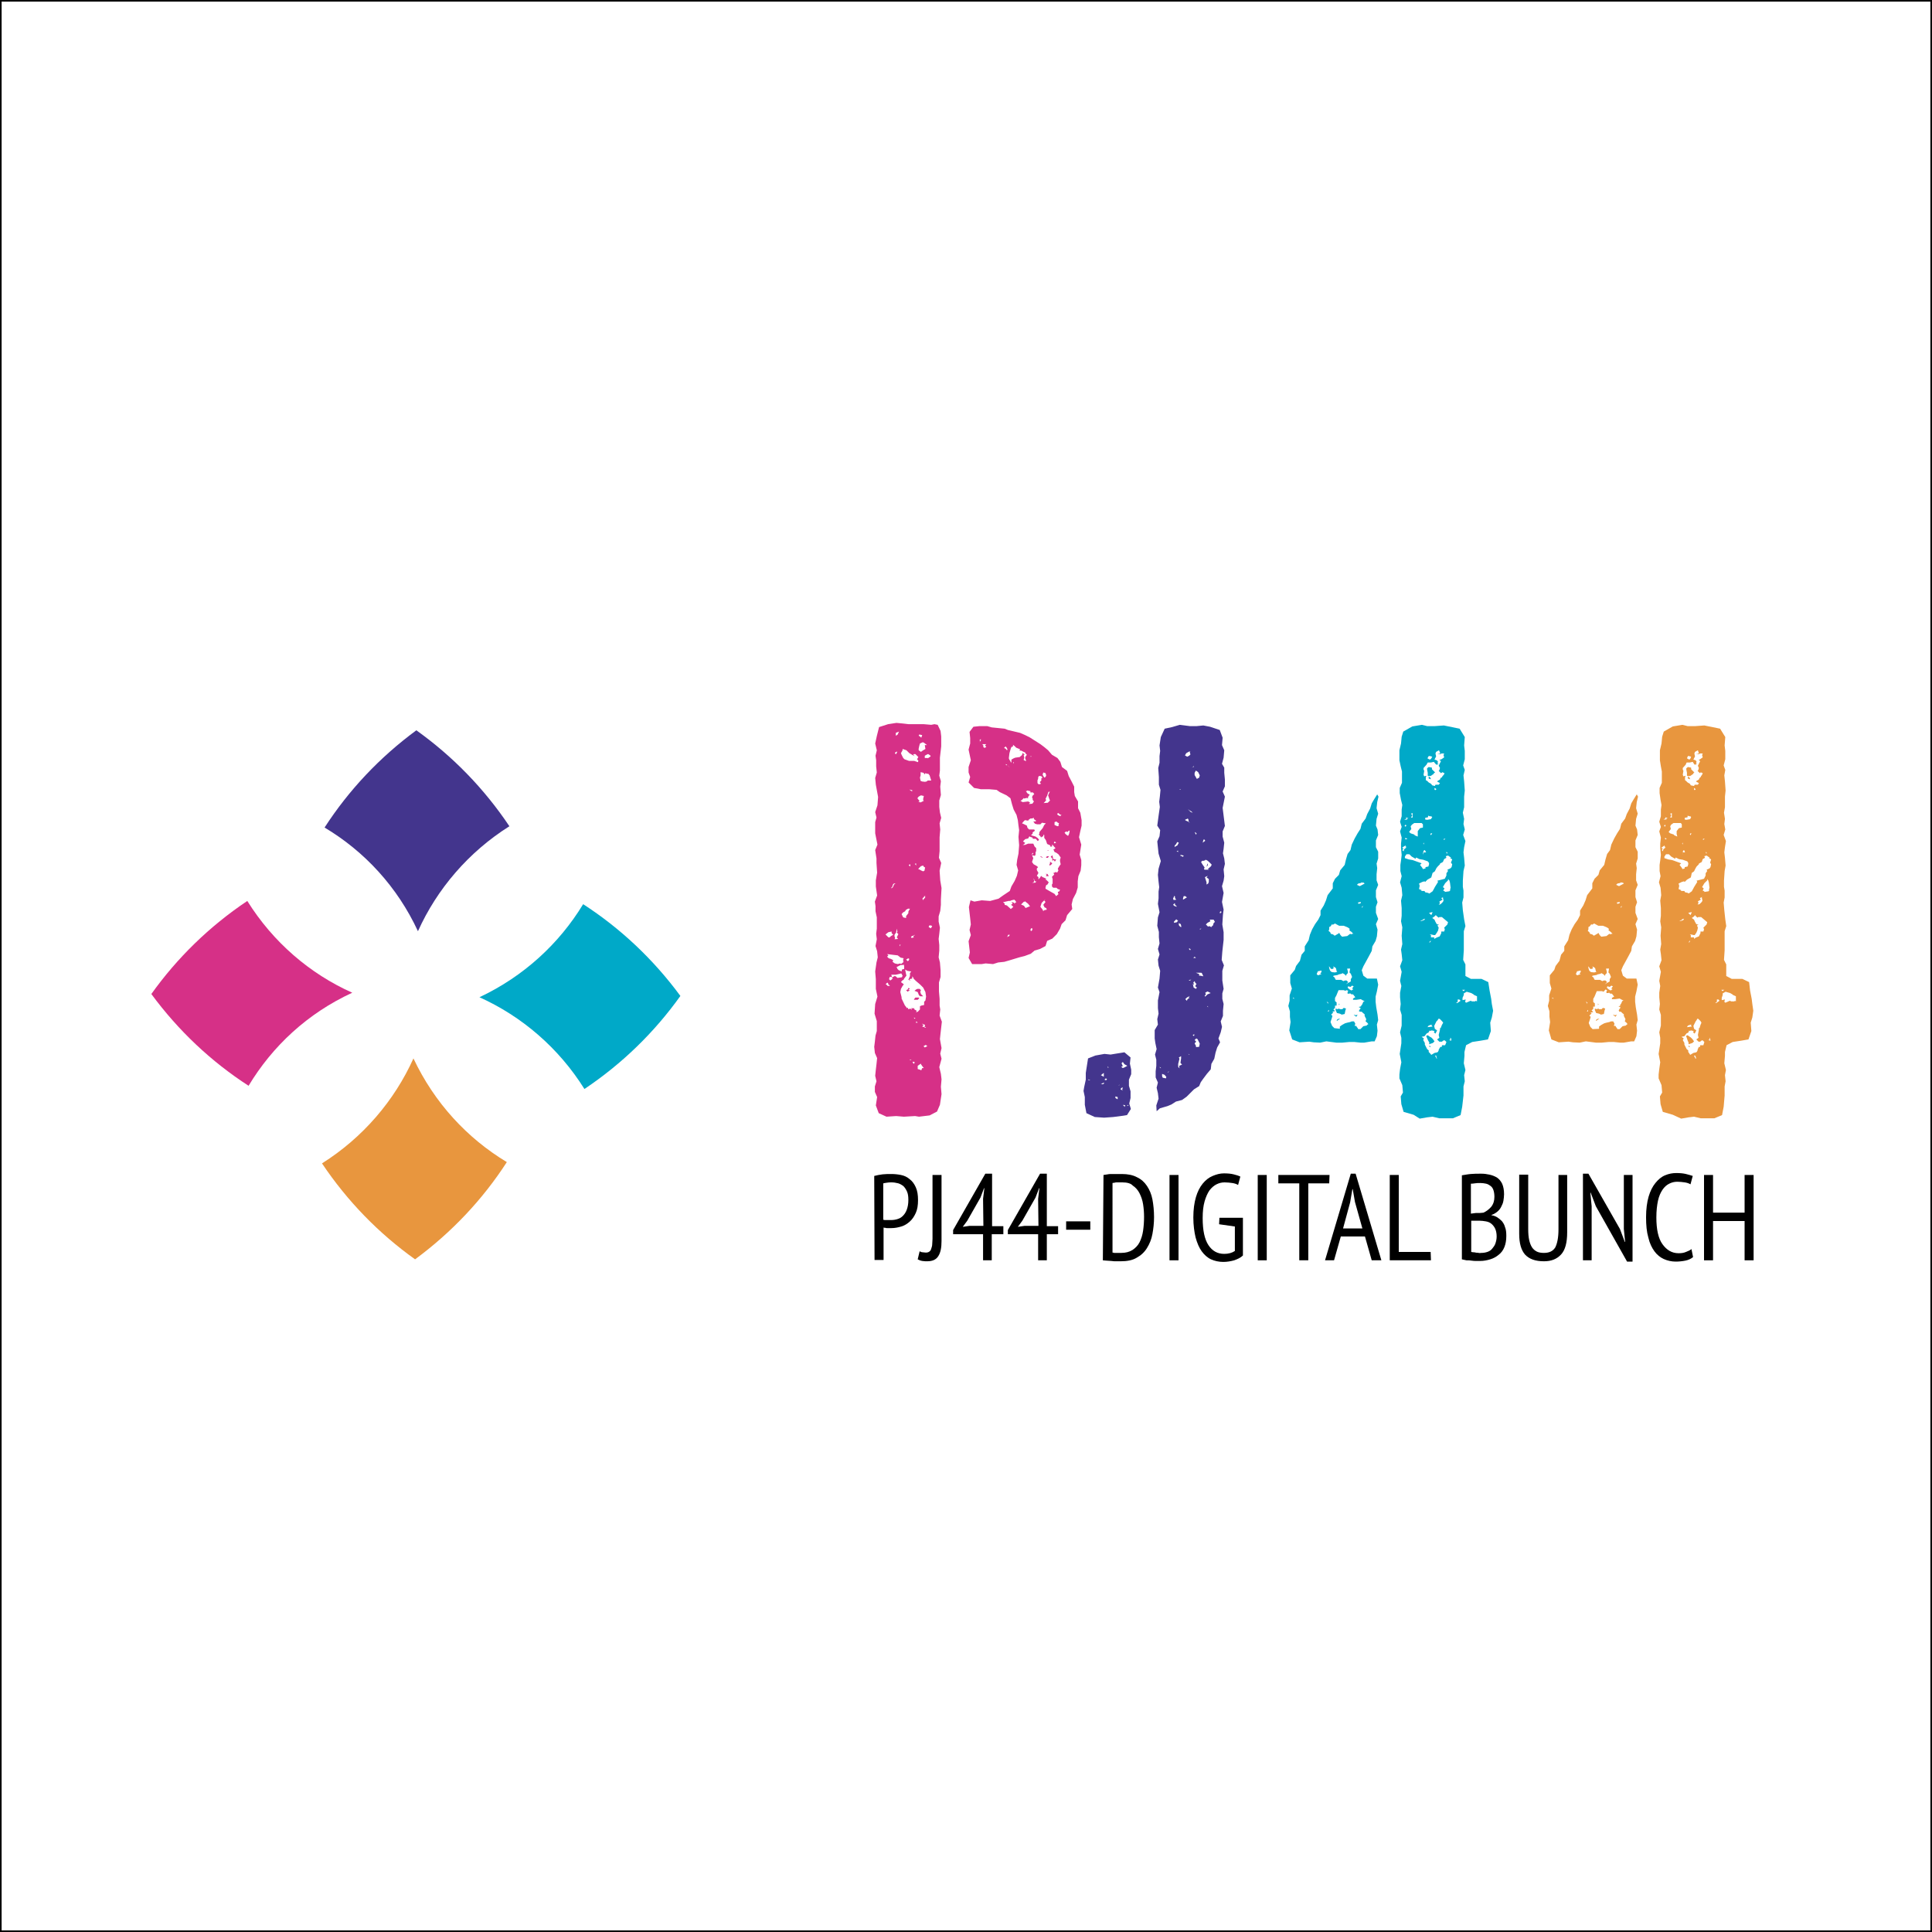 <?xml version="1.0" encoding="UTF-8"?>
<!-- Generator: Adobe Illustrator 24.1.2, SVG Export Plug-In . SVG Version: 6.00 Build 0)  -->
<svg xmlns="http://www.w3.org/2000/svg" xmlns:xlink="http://www.w3.org/1999/xlink" version="1.1" x="0px" y="0px" viewBox="0 0 600 600" style="enable-background:new 0 0 600 600;" xml:space="preserve">
<rect x="0" y="0" width="600" height="600" fill="#333333" stroke="none"/>
<style type="text/css">
	.st0{fill:#FFFFFF;stroke:#000000;stroke-miterlimit:10;}
	.st1{fill:#00A9C8;}
	.st2{fill:#D63087;}
	.st3{fill:#43358D;}
	.st4{fill:#E8963E;}
</style>
<g id="Livello_2">
	<rect class="st0" width="600" height="600"></rect>
</g>
<g id="Livello_1">
	<g>
		<g>
			<path class="st1" d="M148.9,309.7c13.1,5.9,24.6,15.7,32.6,28.5c11.8-7.9,21.8-17.7,29.8-28.9c-8.4-11.4-18.6-21-30.2-28.5     C173.7,293,162.7,303.2,148.9,309.7z"></path>
			<path class="st2" d="M109.4,308.3c-13.2-5.9-24.6-15.7-32.6-28.5C65,287.7,55,297.5,47,308.7c8.4,11.4,18.6,21,30.2,28.5     C84.6,324.9,95.5,314.7,109.4,308.3z"></path>
			<path class="st3" d="M129.8,289.2c5.9-13.1,15.7-24.6,28.4-32.6c-7.9-11.8-17.7-21.8-28.9-29.8c-11.4,8.4-21,18.6-28.5,30.2     C113.2,264.4,123.4,275.4,129.8,289.2z"></path>
			<path class="st4" d="M128.4,328.7c-5.9,13.1-15.7,24.6-28.4,32.6c7.9,11.8,17.7,21.8,28.9,29.8c11.4-8.4,21-18.6,28.5-30.2     C145.1,353.5,134.9,342.5,128.4,328.7z"></path>
		</g>
		<g>
			<path class="st2" d="M272.9,345.7l-0.9-2.4l0.4-2.6l-0.7-1.6v-1.7l0.5-1.6l-0.4-1.7l0.2-1.9l0.2-1.7l0.2-1.9l-0.7-1.6l-0.2-1.9     l0.2-1.6l0.2-1.9l0.4-1.4v-3.1l-0.7-2.3l0.2-3l0.7-2.3l-0.5-2.4v-3l-0.2-2.4l0.4-2.8l0.4-1.6l-0.2-1.9l-0.5-1.6l0.4-2.1l-0.2-1.7     l0.2-1.6v-3.5l-0.4-1.9v-1.6l-0.2-1.4l0.7-1.9l-0.4-2.8v-1.9l0.4-2.4l-0.2-3v-1.4l-0.4-2.6l0.7-1.7l-0.7-3.5v-3.5l0.4-1.4     l-0.4-1.7l0.7-2.1l0.2-2.6l-0.7-3.8l-0.2-2.1l0.5-1.7l-0.2-1.9v-1.9l-0.2-1.4l0.4-1.7l-0.5-2.1l0.5-2.3l0.7-2.8l2.8-0.9l2.6-0.4     l2.1,0.2l1.7,0.2h4.7l2.3,0.2l1-0.2l1,0.2l0.9,1.9l0.2,1.7v3.1l-0.4,3.5v4l-0.2,1.6l0.5,1.7l-0.2,1.7l0.2,2.6l-0.5,1.7v2l0.2,1.7     l0.4,1.7l-0.5,1.7l0.2,1.9l-0.2,2.4v4.3l-0.2,2.1l0.7,1.6l-0.5,2.4l0.2,3l0.4,2.4l-0.2,3.6v1.6l-0.2,1.9l-0.5,1.7v1.6l0.4,1.9     l-0.2,1.9l-0.2,1.6l0.2,1.9v1.7l-0.2,2.1l0.4,1.6l0.2,2.4v2.1l-0.5,1.7v2.8l0.2,2.3v2.1l0.2,1.2l-0.2,1.9l0.7,1.9l-0.4,3.5     l-0.2,1.9l0.5,2.8l-0.4,1.7l0.4,1.6l-0.7,2.6l0.5,2.1l0.2,1.7l-0.2,2.3l0.2,2.3l-0.5,3.3l-0.9,2.1l-2.3,1.2l-3.3,0.4l-1.2-0.2     l-3.5,0.2l-2.4-0.2l-3,0.2L272.9,345.7z M276.3,291.1l0.4-0.4l0.7-0.4l-0.5-0.5v-0.5l-1,0.2l-0.9,0.7l0.9,0.9L276.3,291.1     L276.3,291.1z M276.3,306.2V306l-0.4-0.2v-0.2l-0.2-0.4h-0.2l-0.5,0.5h0.2l0.5,0.5L276.3,306.2z M279.6,299.2l0.2,0.2l0.9-0.7     h-0.2v-0.9l0.2-0.2l-1-0.2l-0.9-0.7l-1.7-0.2l-1.6-0.2l0.4,0.4l-0.4,0.4l0.5,0.5l0.7,0.2l0.7,0.4l-0.2,0.5l0.7,0.5l0.9,0.2     L279.6,299.2z M276.9,304.2l0.4-0.4l-0.4-0.2l1-0.5l0.4,0.2l0.4,0.4l1.4-0.2l0.2-0.5l-0.4-0.7l-1.7,0.4h-1.4l0.2,0.7h-0.7     l-0.2,0.7l0.4,0.4L276.9,304.2z M277,275.8l0.4-0.4v-0.2l0.4-0.7h0.4l-0.5-0.2l-0.4,0.4l-0.2,0.7l-0.4,0.4L277,275.8L277,275.8z      M278.6,233.6v-0.2l-0.5,0.2l-0.2,0.4l0.4,0.2L278.6,233.6z M278.9,291.6l-0.4-0.5l0.5-1l-0.5-0.5l0.2-0.2l-0.2-1l-0.2,1.2     l-0.5,0.7v0.5l0.2,0.5l-0.2,0.4L278.9,291.6L278.9,291.6z M278.8,228.1l0.2-0.5l0.2-0.4l-1,0.4v0.9L278.8,228.1z M280.1,301.1     l0.7-0.2v-0.9l-0.2-0.5l-0.2,0.2h-0.7l-1.4,0.7h0.2l0.2,0.5l0.4,0.4l0.5,0.2l0.4,0.2L280.1,301.1z M279.5,293.7l0.2-0.4l-0.4,0.2     l0.2,0.4L279.5,293.7L279.5,293.7z M285.2,314.1V314l0.5-0.5v-1l0.4-0.2l0.9-0.2v-1l0.4-0.4l0.2-1.2l-0.2-1.4l-0.7-1.4l-0.9-0.9     l-1.4-1.2l-0.7-0.7v-0.2l-0.4-0.5v0.7l-0.9,0.2l0.4,0.4l-0.7-0.2l0.5-1.2v-0.9l0.4-0.5l-1.2-0.2l-0.7-0.4l0.2,1l0.2,0.9l-0.7,0.9     l-0.2,0.4l-0.4,0.2l-0.4,0.5l0.9,0.7l-0.4,0.5l-0.5,0.9l-0.2,1l0.4,1.6v0.4l1,2.1l0.7,0.9l0.2-0.2l0.2,0.5h0.2l0.4-0.2l0.4,0.4     V313l0.5,0.2l0.2-0.2l0.2,0.5l0.7,0.4l-0.2,0.5L285.2,314.1z M285.2,236.2l-0.4-0.4l0.4-0.7l-0.9-0.9h-0.5l-0.2,0.2l0.5,0.4     l-0.5-0.2l-1.2-0.7l-0.9-0.9l-1.2-0.4v0.4l-0.5,0.9l0.2,0.5l0.5,1l0.4,0.4l1.4,0.5h1.6l1.2,0.4L285.2,236.2z M281.4,284.5     l0.7-0.9v-0.5l0.5-0.9H282l-0.7,0.4l-0.2,0.4l-0.7,0.4l-0.4,0.5l0.5,1l0.9,0.2L281.4,284.5z M281.4,307.5l0.5-0.2l0.2-0.5     l0.5,0.2l-0.5,0.4l0.5,0.2l-0.5,0.2l-0.2,0.2L281.4,307.5z M282.2,298.3l0.2-0.5l-0.4-0.2l-0.2,0.2l-0.4,0.2l0.5,0.5L282.2,298.3     z M282.7,268.9v-0.5l-0.5,0.2l0.4,0.5L282.7,268.9z M283.3,245.8v-0.4l-0.9-0.2l0.7,0.5H283.3z M283.1,329.2l-0.4-0.2l-0.2,0.2     H283.1z M283.8,291.1l-0.2-0.4l0.4-0.2l0.2-0.2l-0.9,0.4l-0.4,0.2l0.2,0.4L283.8,291.1z M284.1,329.9l-0.5-0.2l-0.2,0.2l0.4,0.5     L284.1,329.9z M284.1,310l0.2-0.2h1l0.2,0.2l-0.5,0.5h-1.2L284.1,310z M284.3,316.2l-0.5-0.2l0.2,0.4L284.3,316.2z M285.4,309.1     l-0.4-1l-1-0.4l0.5-0.4l0.4-0.2h0.7l0.4,0.4l-0.2,0.5l0.2,0.7l0.7,0.7h-0.9L285.4,309.1z M284.5,268.5v-0.4l-0.4,0.2l0.5,0.5     L284.5,268.5z M285,317.6l-0.4-0.4l-0.2,0.4H285z M286.9,248.7l-0.2-0.2v-0.4l0.2-0.9L286,247l-0.7,0.4l-0.4,0.5l0.7,0.9     l-0.4,0.2l0.7,0.2L286.9,248.7z M286.4,331.7h0.5l-0.4-0.5l-0.5-0.7v-0.2l-0.7,0.5L285,331v1l0.7,0.2l0.4,0.2L286.4,331.7z      M287.1,270.4l0.2-1l-0.4-0.2l-0.2-0.4L286,269l-0.9,0.9h0.2l0.9,0.5l0.5,0.2L287.1,270.4z M286.4,228.3l-0.9-0.2l-0.2,0.4     l0.4,0.2l0.4,0.4L286.4,228.3z M286.7,233l0.7-0.4l-0.2-1.2h0.7l-0.9-0.7l-0.4-0.2l-0.9,0.4l-0.2,0.7l-0.2,0.9v0.5l0.7,0.5     L286.7,233z M287.3,242.8l0.7-0.2v-0.2h1.2l-0.5-1.6l-0.4-0.5h-0.4l-0.5-0.2l-0.2,0.4l-0.4-0.5l-0.9-0.2v1l-0.2,0.7l0.2,1     l0.5,0.2L287.3,242.8L287.3,242.8z M287.6,319.2l-0.5-0.4l0.2-0.5l-1-0.4l0.5,0.5l-0.4,0.4l0.7,0.2l0.2,0.2L287.6,319.2     L287.6,319.2z M286.7,279.4l0.7-0.7h-0.2l0.2-0.4h-0.4v0.2l-0.5,0.5v0.2l0.2,0.5L286.7,279.4L286.7,279.4z M287.6,325.1l0.4-0.2     l-0.5-0.4l-0.7,0.4l0.4,0.4L287.6,325.1z M289,234.9v-0.2l-0.7-0.5h-0.2l-0.9,0.5v0.7h1l-0.2,0.2L289,234.9z M289.5,287.6     l-0.4-0.2h-0.5l-0.2,0.5l0.7,0.4L289.5,287.6z M300.8,297.5l0.4-1.7l-0.4-3.5l0.7-1.9l-0.4-1.6l0.4-1.7l-0.2-1.9l-0.4-3.5     l0.5-2.1l1.2,0.4l2.3-0.4l2.6,0.2l2.6-0.7l1.4-1l2.1-1.4l0.5-1.4l1-1.7l0.7-1.6l0.4-1.7l-0.5-1.7l0.2-1.6l0.4-1.9l0.2-2.6     l-0.2-2.6l0.2-2.1l-0.2-1.4l-0.2-1.7l-0.4-1.6l-0.9-1.7l-0.5-1.6l-0.5-1.9l-1.2-0.9l-2.1-1l-1-0.7l-2.3-0.2h-2.6l-2.1-0.4     l-1.7-1.7l0.5-1.7l-0.5-1.4v-1.7l0.7-2.1l-0.7-3.3l0.5-1.9v-1.7l-0.2-1.9l1.2-1.6l1.9-0.2h2.4l1.4,0.4l4,0.4l1,0.4l3.8,0.9     l1.6,0.7l1.4,0.7l3.3,2.1l1.2,0.9l1.2,1l1.2,1.4l1.7,1l0.9,1.2l0.5,1.6l1.6,1.2l0.5,1.6l1,1.9l0.7,1.4v1.7l0.2,1.2l1,1.7v2.1     l0.7,1.4l0.4,2.3v1.7l-0.4,1.7l-0.4,1.9l0.7,2.3l-0.5,3.1l0.5,1.7v1.6l-0.2,1.7l-0.7,1.7l-0.2,1.6v1.9l-0.5,1.7l-1,1.9l-0.4,1.7     l0.2,1.4l-1.6,1.9l-0.5,1.6l-1.2,1.2l-0.5,1.4l-1,1.7l-1.4,1.4l-1.6,0.7l-0.5,1.6l-1.7,0.9l-1.7,0.5l-1.2,1l-1.9,0.7l-1.6,0.4     l-3.3,1l-1.4,0.4l-1.9,0.2l-1.6,0.5l-2.3-0.2l-1.2,0.2h-3L300.8,297.5z M304.6,230v-0.5l-0.4,0.4l0.2,0.2l-0.2,0.4L304.6,230z      M306.3,231.9l-0.4-0.4l0.4-0.4h-1.2l0.2,0.4h0.2l-0.2,0.4l0.5,0.4L306.3,231.9z M314.3,282l0.4-0.4L314,281l0.5-0.4l-0.4-0.5     l0.7,0.2l0.4,0.4v-0.4h0.4l-0.2-0.5l-0.4-0.4l-0.9,0.2l-0.4,0.2h-0.5l-1.7,0.4l0.5,0.4v0.4l0.7,0.2l1,0.9l0.2,0.2L314.3,282     L314.3,282z M312.9,232.8l-0.2-0.5l-0.4-0.5l-0.5,0.5l0.5,0.2l0.4,0.5L312.9,232.8z M312.8,237.5l-0.5-0.2l0.2,0.4L312.8,237.5     l0.4,0.5l0.5,0.5L312.8,237.5z M312.9,290.9l0.5-0.2l0.2-0.4h-0.5l-0.4,0.9L312.9,290.9z M314.1,236.8v-0.9l0.7-0.4l0.5-0.2     l1.4-0.2l0.2-0.2l0.5-0.4l0.2-0.7l0.2,0.2l0.5,0.4h-0.4l0.2,0.9l-0.2,0.7l0.7,0.4v-0.4l-0.2-0.4v-0.5l0.5-0.7l-0.4-0.4l-0.2-0.4     h-0.2l-1-0.5h-0.5l0.2-0.4l-1.2-0.5l-0.5-0.5l-0.5-0.4v0.5l-0.5,0.2l-0.2,0.5l-0.4,1.4l-0.2,1.6l0.2,0.5l0.2,0.2l0.2,0.5     L314.1,236.8z M314.8,236.6l-0.2,0.2l0.2,0.4V236.6z M320.6,249.6l0.5-0.7l-0.4-0.5V248l-0.2-0.4l0.2-0.5l0.5-0.5l-0.4-0.5H320     v-0.4l-1-0.2l-0.2,0.2h-0.2l0.5,0.7l0.7,0.4l-0.4,0.5l-0.2,0.5l0.2,0.2l-0.5-0.2l-0.9,0.2v-0.2l-0.7,0.7l-0.4,0.2l0.7,0.4     l1.7-0.2l0.4,0.2l0.2,0.2l-0.4,0.4L320.6,249.6L320.6,249.6z M319.7,281.5h0.2l-0.5-0.7l-0.2-0.2l-0.9-0.7l-0.2,0.2L318,280     l-0.9,0.9l0.9,0.4l0.5,0.7L319.7,281.5z M328.7,277.7l-0.2-0.7l0.5-0.2l0.2-0.5l-0.7-0.2l-0.4-0.4h-1l-0.4-0.4v-0.7l0.2-0.2V273     l-0.2-0.7l0.7-0.7l-0.2-0.4h-0.2l0.9-0.4l0.4,0.2l0.4-0.7l-0.2-0.5l0.4-0.7l0.5-0.7l-0.2-0.9V267l0.2-0.7l-0.7-1l-0.7-0.5     l-0.5-0.2l-0.2-0.5l-0.2-0.2l0.7-0.5l-0.4-0.4l-0.4-0.5l-0.4-0.2l0.2,0.5l-0.5,0.2l-0.2-0.5l-0.9-0.4l-0.4-1.2l-0.5-0.7v-0.9H324     v0.4l-0.5,0.2l-0.2,0.2l-0.2-0.4l-0.5-0.5l0.2-0.4v-0.4l1-1.2l0.5-1l0.5-0.5l-1.2-0.2l-0.5,0.5h-1l-0.7-0.2l-0.5-0.7h0.7l0.2-0.2     l-0.7-0.5v-0.4l-0.7,0.2h-0.4l-0.7,0.5l0.2,0.2l-1.2-0.2l-0.5,0.5l-0.4,0.5l0.5,0.2l1,0.5l0.2,0.7l0.5,0.5h1.6l0.2,0.4l-0.7,0.5     v0.4l-0.5,0.5l1.4,0.4l0.7,0.5l0.4,0.5l-0.4,0.4l-0.2-0.2l-0.4-0.5h-0.9l-0.2-0.4l-0.7-0.2l-0.2-0.2l-0.4,0.7l-0.9,0.2l-0.7,0.7     l0.7,0.5l-0.4,0.4l-0.4,0.2h0.7l1-0.4h1.6l0.4,0.9l0.5,0.5v0.9l-0.2,0.4v0.7l-0.2,0.4l-0.9-0.2l0.4,0.9l-0.4,1.2l0.5,0.7l0.9,0.5     l0.5,0.4l-0.4,0.4v0.5l0.5,0.9l-0.5,0.9l0.5,0.4v0.7l0.2-0.2l0.4-0.5l0.2-0.4l0.5,0.4l1.2,0.5l-0.4,0.2l0.4,0.2l0.7,0.7l-0.4,0.7     l-0.4,0.2l-0.2,0.7v0.4l1.2,0.7l1.6,0.9l0.5,0.7L328.7,277.7z M320.2,234.9l0.2-0.2l-0.4,0.2l0.2,0.2L320.2,234.9L320.2,234.9z      M320.6,288.8v-0.5h-0.4l-0.2,0.5l0.2,0.4L320.6,288.8z M320.9,265.2l-0.2-0.4l-0.2,0.4l-0.2,0.2L320.9,265.2z M321.6,274.1     l0.2-0.4h-0.4l-0.2-0.5l-0.2-0.4v0.2l0.2,0.5l-0.2,0.5l-0.5,0.2L321.6,274.1z M323.3,243.4l-0.4-0.5l0.5-0.5v-0.7l0.4-0.2     l-0.5-0.5h-0.7l-0.2,0.5v0.4l-0.2,0.4v0.9l0.4,0.4L323.3,243.4L323.3,243.4z M323,265.9h0.2l0.7,0.4h-0.4L323,265.9z      M324.2,282.7l0.9-0.2l-0.2-0.5l-0.5-0.2L324,281l0.7-0.9l-0.4-0.4l0.4-0.5l-1.2,1.2l-0.4,1.2l0.7,0.9l0.2,0.5L324.2,282.7z      M324.7,241.3l0.2-0.5l-0.2-0.7l-0.7-0.2l-0.2,0.7l0.5,0.9L324.7,241.3z M325.4,249.3l0.7-0.7l-0.2-0.4l-0.4-1.2l0.4-0.9l0.2-0.2     h-0.5l-0.4,1.2l-0.5,1l0.2,0.4l-0.4,0.5l-0.4,0.4L325.4,249.3z M325.1,271.6l-0.5-0.2h0.7l0.4,0.7h-0.9L325.1,271.6z      M324.9,266.1l0.4-0.2h0.5l-0.4,0.5h-0.5V266.1z M325.4,264h0.4l-0.5,0.2L325.4,264z M325.9,268.5l0.2-0.4v-0.5l0.7,0.5l-0.4,0.5     l-0.5,0.2L325.9,268.5L325.9,268.5z M327.3,267.1l-0.5,0.2v-0.7l-0.5-0.5l0.5-0.5l0.2,0.7v0.4l0.5,0.2h0.5l-0.4,0.7L327.3,267.1z      M327.5,261.9l0.5-0.2l-0.5-0.4l-0.2,0.5L327.5,261.9L327.5,261.9z M328.9,256.4l-0.2-0.2l0.2-0.5l-0.7-0.4v-0.2l-0.7,0.2v0.9     l0.9,0.4L328.9,256.4z M329.4,253.1h0.4l-0.7-0.2l-0.4-0.4l-0.4,0.2l0.2,0.4l0.4,0.2l0.5,0.2V253.1z M332,259l0.2-0.9l-0.2-0.2     l-0.5,0.5l-0.4-0.2l-0.5,0.4l0.4,0.5l0.7,0.5L332,259z"></path>
			<path class="st3" d="M340,346.9l-2.6-1.2l-0.5-2.6v-2.4l-0.4-1.9l0.2-1.2l0.5-2.3v-2.1l0.7-4.5l2.3-0.9l2.8-0.5l1.9,0.2l1.2-0.2     l3.1-0.5l1.9,1.6l-0.2,1.9l0.4,1.9v1.4l-0.7,1.7v1.9l0.5,1.7v2.1l-0.4,1.7l0.5,1.7l-1.2,1.9l-1.2,0.2l-3.1,0.4l-2.8,0.2     L340,346.9z M338.6,335.3h-0.5l-0.2-0.2l0.2,0.4L338.6,335.3z M342.8,333.2l-0.9,0.7l0.9,0.5V333.2z M342.6,336.7l0.4-0.4h-0.4     l-0.7,0.4H342.6z M343.8,335.1l-0.4-0.2l-0.4,0.4l0.5,0.2L343.8,335.1z M344.3,331.5l-0.4-0.4l0.2,0.4l-0.2,0.2L344.3,331.5z      M347.1,340.7l-0.7-0.2v0.5l0.7,0.4V340.7z M347.6,337v-0.2l-0.2,0.4L347.6,337z M348.5,338.4l0.2-0.7l-0.5,0.2l-0.2,0.4l0.7,0.4     L348.5,338.4z M349.2,331.5l0.9-0.5l-0.9-0.5l-0.5-0.7l-0.4,0.4l0.4,0.9l-0.5,0.2l0.5,0.4L349.2,331.5L349.2,331.5z M349.5,343.3     l-0.7-0.2l0.2,0.5l0.2-0.2v0.4L349.5,343.3z M350.6,343.3h-0.2v-0.2l-0.5,0.4L350.6,343.3z M359.1,343.3l0.7-2.1l-0.2-1.7     l-0.4-1.7l0.4-1.6l-0.7-1.6v-1.9l0.2-1.7v-1.9l-0.4-1.6l0.5-1.7l-0.4-1.9l-0.2-1.4v-2.6l1-1.7l-0.2-1.7l0.4-1.7l-0.2-1.7v-2.4     l0.5-2.6l-0.5-1.4l0.5-2.8l0.2-2.4l-0.5-1.6l-0.2-1.9l0.5-1.6l-0.5-1.7l0.5-1.7l-0.2-1.9v-1.7l-0.5-1.9l0.2-2.6l0.5-1.6l-0.5-2.6     l0.2-1.7v-2.1l0.2-1.4l-0.2-1.7l-0.2-2.1l0.2-1.9l0.7-2.4l-0.7-2.3l-0.4-3.8l0.7-1.6l0.2-1.9l-0.9-1.4l0.4-3l0.4-2.8l-0.2-1.6     l0.2-1.6l0.2-2.1l-0.5-1.6v-2.4l-0.2-2.8l0.4-1.6v-2.1l0.2-1.6l-0.2-1.7l0.4-2.6l1.2-2.6l2.3-0.5l2.4-0.7l3.1,0.4h2.1l2.1-0.2     l2.1,0.4l3,1l0.9,2.4l-0.2,2.3l0.7,1.6l-0.2,2.3l-0.5,1.9l0.7,1.2v1.6l0.2,2.1v2.1l-0.7,1.6l0.7,1.6l-0.7,3.5l0.7,5.6l-0.7,1.7     v1.6l0.5,1.9l-0.2,1.9l-0.2,1.4l0.4,1.6l0.2,1.7l-0.4,1.7l0.2,2.1l-0.2,1.4l-0.5,1.7l0.5,2.1l-0.5,2.8l0.5,2.4l-0.2,1.6l-0.2,3     l0.4,2.4v2.4l-0.4,3.6l-0.2,2.6l0.7,1.7l-0.5,1.7v3l0.4,2.6l-0.4,1.4v1.7l0.4,1.6l-0.2,2.1v1.6l-0.7,1.7l0.4,1.7l-0.4,1.7     l-0.7,1.9l0.5,1.2l-0.9,1.6l-0.5,1.6l-0.4,1.9l-0.9,1.6l-0.2,1.7l-1.2,1.4l-1.2,1.6l-0.7,1l-0.5,1.2l-1.6,1l-2.3,2.3l-1.4,1     l-1.9,0.5l-1.4,0.9l-1.2,0.5l-2.4,0.7l-1,0.9L359.1,343.3z M360.6,331.7l-0.5-0.4l0.2,0.4H360.6z M362.2,334.4l-0.5-0.5h0.2     l-1-0.4v0.7l0.2,0.5l1,0.2L362.2,334.4z M363.1,332.7l-0.4,0.2v0.2L363.1,332.7z M365.3,281.3l-0.5-0.4h0.2l-0.2-0.4l-0.5,0.5     l0.5,0.4l0.7,0.2L365.3,281.3z M365.3,279.4l-0.4-0.5v-0.5l-0.2-0.2l-0.4,0.9l0.2,0.4L365.3,279.4L365.3,279.4z M365.5,286.4     l0.5-0.7l-0.2,0.2l-0.5-0.4l-0.7,0.7v0.4L365.5,286.4z M365.1,262.8l0.5-0.2l0.5-0.9l-0.5-0.2l-0.4,0.7l-0.4,0.4v0.5L365.1,262.8     z M365.8,264v0.2l-0.4,0.2l0.5,0.2L365.8,264z M366.2,331l0.9-0.4l-0.5-0.5l0.2-1.4V328l-0.7,0.4l0.2,0.4l-0.4,1.6v0.9l0.4,0.5     L366.2,331L366.2,331z M366.9,287.9l-0.2-0.9l-0.4-0.2l-0.2-0.2v0.7l0.4,0.5L366.9,287.9L366.9,287.9z M366.7,245.1h-0.4l0.2,0.2     L366.7,245.1z M367.6,265.7l-0.9-0.2l-0.2,0.2l0.5,0.2l0.4,0.2L367.6,265.7z M368.6,278.7l-0.5-0.4h-0.5l-0.2,0.7v0.4     L368.6,278.7z M369.3,234.7l0.4-0.4l-0.2-0.7l0.2-0.2h-0.4l-0.9,0.5l-0.4,0.7l0.7,0.4L369.3,234.7z M369.1,255v-0.4l-0.2-0.4     l-0.9,0.4l0.2,0.2l0.9,0.4l0.4,0.4L369.1,255z M368.8,310.3l0.7-0.5h-0.4l0.4-0.5l-0.9,0.5l-0.5,0.5l0.5,0.5L368.8,310.3z      M370.4,252.4L370,252l-0.7-0.4l-0.2-0.2H369l0.7,0.7l0.4,0.2L370.4,252.4L370.4,252.4z M369.5,327.5l-0.5-0.2l0.2,0.2H369.5z      M369.6,304.4l0.4-0.2l-0.9,0.2l0.7,0.2L369.6,304.4z M369.8,294.9l-0.4-0.4l-0.2,0.2l0.4,0.4L369.8,294.9z M370.7,238.2v-0.4     l-0.2,0.4l-0.4,0.2L370.7,238.2z M371.7,306.7l-0.5-0.4l0.2-0.5l0.2-0.2l-0.4-0.4l-0.2-0.5l-0.4,0.4l0.2,0.7l-0.5-0.2l0.2,0.2     l0.2,0.9l0.7,0.4L371.7,306.7z M370.9,321.4v-0.2l-0.5,0.2l0.4,0.4L370.9,321.4z M371.4,297.5l-0.4-0.4l-0.4,0.4H371.4z      M372.4,241.5l0.2-0.7l-0.5-1l-0.7-0.5l-0.4,0.7v0.7l0.7,1.2L372.4,241.5z M371.6,258.8l-0.5-0.4v0.2l0.2,0.4l0.2,0.2     L371.6,258.8z M372.4,325.1l0.2-1l-0.7-1.4l-0.4-0.2L371,323l0.5,0.5L371,324l0.5,1l-0.2,0.2L372.4,325.1z M373.3,302.3l-0.2-0.2     h-1.7l1,0.4v0.5h0.4l0.9,0.2L373.3,302.3z M372.8,288.5l0.4-0.2l-0.7,0.2l0.5,0.2L372.8,288.5z M375.5,270.1l-0.4-0.2l1-0.9     l0.2-0.5l-0.9-0.9l-0.5-0.4l-0.5-0.2l-0.2,0.2l-0.7,0.2v-0.2l-0.5,0.5l0.4,0.7l0.7,1l-0.2,0.5l0.2,0.2L375.5,270.1z M374.3,261.1     l-0.4-0.5l-0.2,0.4l-0.2,0.7L374.3,261.1z M375.2,274.4l0.2-0.5V273l-0.7-0.5l0.4-0.5l-0.9,0.4l0.5,1.6v0.7L375.2,274.4z      M375,308.8l1-0.4l-1-0.5l-0.7,0.4l0.2,0.5l-0.4,0.5l0.2,0.2L375,308.8z M375.5,287.6l0.9,0.4l-0.2-0.2l0.5-0.4l0.2-0.7l0.4-0.4     l-0.4-0.7h-1.2l0.2,0.5l-0.9,0.5l-0.5,0.5l0.7,0.7L375.5,287.6z M374.9,268.5v-0.4l0.2,0.4v0.2l-0.4,0.5L374.9,268.5z      M374.9,312.4v0.2l0.4,0.2L374.9,312.4z M379,283.6l0.4-0.4l-0.4-0.2l-0.2,0.4l0.2,0.4V283.6z"></path>
			<path class="st1" d="M408,323.7l-1.4-0.2l-3,0.2l-2.3-0.9l-0.9-2.8l0.4-2.6l-0.2-1.6v-1.7l-0.5-1.7l0.4-1.6v-1.7l0.7-2.1     l-0.5-1.7v-2.4l1.4-1.7l0.4-1.2l1.2-1.6l0.5-1.9l1-1.2v-1.4l1.2-1.9l0.4-1.7l0.7-1.7l0.9-1.6l1-1.4l0.7-1.4v-1.4l1-1.6l0.7-1.6     l0.5-1.6l1.6-2.1v-1.6l0.7-1.4l1.2-1.2l0.4-1.4l1.4-1.7l0.4-1.7l0.5-1.7l0.9-1.2l0.4-1.7l0.9-1.9l0.9-1.6l0.9-1.4l0.4-1.6     l1.2-1.6l0.5-1.4l0.9-1.7l0.5-1.6l0.7-1.2l1-1.6l0.4,0.7l-0.4,1.7l-0.2,1.9l0.5,1.7l-0.5,1.6l-0.2,2.1l0.5,1.2l0.2,1.7l-0.7,1.7     v2.1l0.7,1.4v2.1l-0.5,1.6l0.2,1.4l-0.2,1.9v1.9l0.5,1.4l-0.7,1.7v2.1l0.5,1.6l-0.5,1.4v1.9l0.7,1.9l-0.7,1.6l0.5,1.7l-0.2,2.1     l-0.4,1.4l-1,1.7l-0.2,1.4l-0.9,1.7l-1.7,3.1l-0.5,1.2l0.5,1.7l1.2,0.9h3l0.4,1.9l-0.4,2.1l-0.4,1.6v1.6l0.2,1.7l0.4,2.3l0.2,1.7     l-0.4,1.4l0.2,1.9l-0.2,1.7l-0.7,1.6h-0.9l-2.3,0.4h-1.2l-1.9-0.2h-1.6l-2.1,0.2h-1.9l-3.1-0.4l-1.9,0.4L408,323.7z M401.7,309.8     l-0.2,0.2l0.5,0.2L401.7,309.8z M410.4,302.5l-0.4-0.2l0.4-0.4v-0.5l-0.9,0.2h-0.2l-0.4,0.9l0.4,0.4L410.4,302.5z M412.5,311.4     L412,311l0.4,0.7L412.5,311.4z M412.7,314.1v-0.5l-0.4,0.5H412.7z M418.4,290.7l0.9-0.7l0.5,0.2V290h0.5l-0.7-0.7l-0.4-0.2h0.2     l-0.4-0.2l0.2-0.4l-0.5-0.4l-0.4-0.2l-1-0.4h-1.4l-0.4-0.2l-0.9-0.5l-0.7,0.4l-0.2-0.2l-0.5,0.7l-0.4,0.2v0.7l-0.2,0.5l0.5,0.4     l0.2,0.5l0.7,0.2l0.5,0.4l1.2-0.7l0.2-0.2l0.4,0.7l0.5,0.5L418.4,290.7z M414.6,302l0.7-0.2l-0.2-0.2l-0.2-0.9l-0.2-0.2l-0.7-0.4     l0.2,0.4l-0.2,0.4h-0.7l-0.2-0.4l-0.4-0.4l0.2,0.9l0.2,0.5l0.5,0.4L414.6,302L414.6,302z M416.1,319.5v-0.7l0.7-0.5l0.9-0.5     l0.7-0.2l0.9-0.2l0.5-0.2h0.7l0.4,0.7l-0.2,0.7h0.5l0.2,0.4l0.2,0.2l0.2,0.4h0.7l0.9-0.9l1-0.2l0.4-0.4h0.2l-0.4-0.5l-0.5-0.4     l0.2-0.7l-0.5-1V315l-0.5-0.4l-0.4-0.4h-0.5L422,314l0.2-0.4l0.4-0.5l-0.7-0.4h0.2l0.7-0.2h-0.2l0.4-0.5l0.4-0.9l0.4-0.2     l-0.5-0.2l-0.7-0.4l-1.4,0.2h-1v-0.4l0.7-0.4l-0.7-0.9h-0.5l-0.5-0.4v0.2h-0.7v-0.5l0.2-0.4l-0.5-0.2l-0.4,0.2l-0.5-0.2h-1.6     l-0.7,1.7l-0.4,0.7v1l0.5,0.4v1h-0.5v0.7l-0.5,0.5l0.5,0.5l-0.9,0.2l0.4,0.2l-0.7,0.7l0.4,0.4l-0.2,0.7l-0.4,1.2l0.5,1.2l0.7,0.7     L416.1,319.5z M418.6,305.3l0.9-0.5v-0.7l0.4-0.7l-0.4-1l-0.4-0.4l0.2-1.2h-0.9v0.2l0.2,0.7v0.5l-0.5,0.5v0.4l-0.5-0.5l-0.7-0.4     l-0.2,0.2l-0.9,0.2l-0.4,0.2l-1.2,0.2l-0.2,0.2l0.5,0.4l0.2,0.5l0.2,0.2h1.6l0.7,0.4l0.5-0.2h0.5l0.5,0.5l-0.7,0.7L418.6,305.3z      M416.1,314.8l-0.9-0.2l-0.4-0.9v-0.5l0.5,0.2l0.7-0.2v0.2h0.9l0.4-0.4l0.7,0.2l-0.2,0.7l-0.2,1l-0.9,0.2L416.1,314.8z      M415.3,316.6l0.4-0.2h0.5l-0.7,0.4l-0.2,0.2h-0.2L415.3,316.6z M415.8,311.5v0.4h0.4l-0.5,0.2L415.8,311.5z M420.3,307.2     l-0.4-0.2l0.5-0.7l-0.5-0.2l-0.5,0.4l-0.7-0.2l-0.2,0.4l0.5,0.5l0.7,0.4L420.3,307.2z M420.6,315.3l-0.2-0.2l0.7,0.2l0.5-0.2     l-0.2,0.4l-0.2,0.2l0.2,0.2L420.6,315.3z M423.8,274.4l-0.4-0.4v0.2l-0.5-0.2l-0.2,0.2l-0.9,0.2l-0.4,0.4l0.9,0.4L423.8,274.4z      M422.6,280.5v-0.4l-0.9,0.2l0.2,0.4L422.6,280.5z M423.3,281.3l-0.4,0.4l0.2,0.2L423.3,281.3z M439,346.2l-3.1-0.9l-0.7-2.4     l-0.2-2.4l0.7-1.2l-0.2-2.3l-0.9-2.1v-1.2l0.2-1.7l0.4-2.1l-0.5-2.6l0.5-3.3v-1.7l-0.4-1.7l0.5-2.1v-3.3l-0.5-1.7l0.2-1.7     l-0.2-2.1v-1.4l0.4-2.1l-0.4-1.6l0.5-2.8l-0.5-1.7l0.7-1.9l-0.2-1.9l-0.2-1.4l0.4-1.7l-0.2-2.6l0.2-2.6l-0.4-1.9l0.2-1.7v-2.4     l-0.2-2.3l0.4-1.7l-0.2-2.3l-0.5-1.7l0.5-1.9l-0.4-1.6v-1.9l0.2-1.4l0.2-1.7l-0.2-2.1V262l0.2-1.9l-0.5-1.9l0.5-1.4l-0.5-1.6     l0.5-1.7v-2.1l0.2-1.4l-0.4-1.6l-0.4-2.1v-1.6l0.7-1.6v-3.5l-0.4-1.6l-0.4-1.9V233l0.5-2.1l0.2-2.1l0.5-1.6l2.8-1.6l3-0.5     l1.6,0.4h2.4l2.8-0.2l4.9,1l1.6,2.6l-0.2,2.6l0.2,1.7v2.6l-0.5,1.9l0.5,1.4l-0.4,1.7l0.2,1.9l0.2,2.8l-0.2,1.9v3.3l-0.4,1.7     l0.4,1.9l-0.2,1.6l0.4,1.7l-0.5,1.7l0.7,1.9l-0.4,1.9l-0.2,1.6l0.2,1.7l0.2,2.4l-0.4,1.7l-0.2,3v1.9l0.2,1.2v2.1l-0.4,1.6     l0.2,2.4l0.4,2.8l0.4,2.1l-0.5,1.6v5.9l-0.2,3l0.7,1.4v3.6l1.7,0.9h3.3l2.1,1l0.4,2.6l0.5,2.6l0.2,1.6l0.4,2.1l-0.4,2.1l-0.5,1.6     l0.2,2.6l-0.9,2.6l-2.3,0.4l-2.6,0.4l-1.9,1l-0.5,2.1v1.2l-0.2,2.3l0.5,2.1l-0.4,1.6l0.2,1.9l-0.4,1.6v2.8l-0.4,3.5l-0.5,2.6     l-2.4,1h-4.2l-2.1-0.5l-1.7,0.2l-2.3,0.4L439,346.2z M436.1,263.7l0.7-0.5l-0.5-0.2h0.4l-0.2-0.4l-0.4,0.2l-0.7,0.5l0.5,0.2     l-0.4,0.5l0.4,0.4L436.1,263.7z M437.1,254.5l-0.2-0.2l0.5-0.2L437,254l-0.4-0.2l0.2,0.4l-0.7,0.4L437.1,254.5L437.1,254.5z      M436.8,256.5l-0.2-0.2V256l-0.4,0.5l0.2,0.2L436.8,256.5z M442.7,269.7v-0.4l0.9-0.2l0.2-0.7v-0.4l-0.4-0.5l-1.4-0.5l-1.2-0.2     l-1-0.5l-0.2,0.4l-1.2-0.7l-0.7-0.7h-0.9l-0.5,0.7v0.5l1.2,0.4l1.2,0.2l2.8,1l-0.5,0.5l0.7,0.9l0.2,0.4L442.7,269.7z      M437.1,260.5l-0.4-0.2h-0.4l0.2,0.4L437.1,260.5z M440.3,259v-0.9l0.7-0.9l0.9-0.2v-1l-0.4-0.4h-2.3l-0.7,0.5l-0.4,0.5l0.2,0.9     l-0.2,0.2l-0.5,0.7l0.5,0.4l1.2,0.4v0.2l1,0.4L440.3,259z M438.7,253.9v-1.4l-0.5,0.2l0.4,0.5l-0.4,0.7L438.7,253.9L438.7,253.9z      M443.9,277.5l1-0.7l0.5-0.9l0.2-0.4l1-1.6l-0.2-0.4l1.6-0.4l0.7-0.2l0.5-1v-0.7l0.5-0.7l-0.2-0.4l0.9-0.4l0.4-0.4l0.2-0.9     l-0.4-0.5l0.4-1l-0.7-0.5h0.4l-1-0.7l-0.7,0.2l0.2,0.5l-0.7,0.4l-0.4,0.9l-0.9,0.5v0.2l-0.7,0.7l-0.4,0.5l-0.5,1l-0.7,0.5     l-0.4,1.4l-1.2,0.7l-0.7,0.7l-0.2-0.2l-0.7,0.2l-1,0.5l0.2,0.7l-0.2,1l0.9,0.4l-0.4,0.2h1.2l0.2,0.4l0.9,0.2L443.9,277.5     L443.9,277.5z M441.5,286l0.7-0.2l0.4-0.5l-0.7,0.2l0.2,0.2h-0.4l-0.7,0.4L441.5,286L441.5,286z M445.5,327l0.9-0.2l0.2-0.2     l0.2-0.4v-0.2l0.4-0.7l0.2-0.2h0.4v-0.5h1l0.4-1l-0.5-0.5h-0.4l-0.5,0.4H447l-0.7-0.7l0.7-0.5l-0.2-0.9l0.4-1.6v-0.5h0.2l0.4-1     l0.4-0.7l-0.4-0.5l-0.7-0.7h-0.4l-0.2,0.4l-0.4,0.4l-0.7,1.4l0.2,0.9l0.7,0.5l-0.5,1l-0.5-0.4l0.2-0.4l-0.9-0.2l-0.4,0.2     l-0.2-0.2l-0.4,0.7l-0.5,0.2l-0.7,0.9l-0.9,0.2l0.7,0.5L442,323l0.5,0.9v0.5l0.7,1.4l0.5,0.4v0.5l0.4,0.4l0.4,0.5L445.5,327z      M445.6,244.1l0.2-0.4h1l0.4-0.5l-0.9-0.5l0.2-0.2l0.7-0.4l0.2-0.5l0.4-0.2l0.2-0.4l0.4-0.4l0.2-0.5l-0.5-0.2l-0.4-0.2l0.2,0.2     l-0.4,0.2l-0.7-0.7l0.2-0.2l0.2-0.7l-0.4-0.7l0.7-1.4l-0.5-0.5h0.4l0.4-0.2l0.7-0.5l-0.2-0.7l0.2-0.5h-0.9l-0.2,0.2h-1l0.9-0.2     l-0.4-1l-0.9,0.5l-0.2,0.5l0.2,0.9l-0.5,1l0.7,0.2l0.4,0.5l-0.2,0.5l0.4,0.2l-0.7,0.2l-0.4-0.4l-0.4-0.5l-0.9,0.2h-1l-0.4,0.7     l-0.9,1v0.5l0.2,0.4l-0.2,1.2l0.2,0.5l0.7-0.2l-0.2,0.5v0.9l0.4,0.2l0.5,0.5l0.7,0.4l0.4,0.5L445.6,244.1L445.6,244.1z      M442.2,261.7l-0.2,0.2l0.2,0.4V261.7z M442.2,264.7h0.7l-0.4-0.7l-0.4,0.2l-0.2,1v0.2L442.2,264.7z M443.2,254.6l1.2-0.2     l0.4-0.7l-0.4-0.2h-0.4l-0.5-0.2v0.5l-0.9,0.2v0.5L443.2,254.6L443.2,254.6z M443.9,323.8l-0.4-0.7l-0.4-0.9l-0.2-0.5l0.5-0.2     l0.7,0.5l0.4,0.2l0.5,0.5l0.5,0.7l-0.5,0.5l-1.2,0.4L443.9,323.8L443.9,323.8z M443.4,240.9v-0.9l-0.2-1v-0.4l0.5-0.4l1,0.2v0.5     l1,1l-0.4,0.2v0.2l-1,0.7h-0.7L443.4,240.9z M444.4,235.7l0.4-0.7l-0.7-0.2h-0.4l-0.4,0.7l0.7,0.4L444.4,235.7z M444.9,318.8     l-0.4-0.5l0.4-0.2l-1.2,0.4l-0.4,0.5L444.9,318.8z M443.7,241.8v-0.7l0.5,0.4l0.2,0.5L443.7,241.8z M444.9,283.3h-0.2l-0.9,0.2     l0.7,0.7L444.9,283.3z M444.2,292.6l0.2-0.4h-0.2l-0.4,0.5L444.2,292.6z M443.9,324.7l0.5,0.4h-0.5V324.7z M444.8,258.8h-0.4     l-0.2,0.2l0.2,0.4L444.8,258.8z M446.1,291.2l1-0.4l0.5-1v-0.5h0.9l0.2-0.7l-0.2-0.5l1-1l0.2-0.7l-1.9-1.6H447l-0.2,0.2l-0.5-0.4     l-0.4-0.4l-0.4,0.4l-0.7,0.5l0.7,0.5l0.2,0.5l0.5,0.9l0.7,0.2l-0.5,0.2l0.4,0.7l-0.2,0.9l-0.4,0.7l-0.5,0.7h-0.4l-0.9-0.2     l-0.4,0.2h0.4v0.7h1v0.5L446.1,291.2z M446.1,245.1l-0.2-0.2l-0.4-0.2v0.5l0.2,0.2L446.1,245.1z M446.3,328.7L446,328h0.4     l-0.7-0.2v0.2l0.2,0.2l0.2,0.5H446.3z M447.4,280.8l0.7-0.7l0.2-0.4l-0.2-1l0.4-0.2l-0.9,0.4l0.4,0.5L447,280l0.2,0.5l-0.4,0.5     L447.4,280.8z M450.1,276.8l0.4-0.4h-0.2l0.2-0.7l-0.2-1.6l-0.2-0.7l-0.4-0.4v0.4l-0.9,0.9l-0.7,1.2l0.5,0.4l-0.4,0.7l0.5,0.2     v0.2L450.1,276.8z M448.9,260.5h-0.5v0.4L448.9,260.5z M449.6,265l-0.4-0.5v0.5H449.6z M450.7,322.5l-0.4-0.2l0.2,0.5L450,323     l0.7,0.2L450.7,322.5L450.7,322.5z M452.6,311.5l1-0.7l-0.4-0.4h-0.5v0.7l-0.5,0.4H452.6z M455,307.4h-0.9l0.4,0.4L455,307.4z      M455.3,311.4l0.5-0.2l0.9-0.4l0.5,0.2h0.9l0.2-0.2l0.4,0.2v-1.6l-0.9-0.4l-0.2-0.2l-0.7-0.4l-1.4-0.4l-0.9,0.5v0.5l-0.4,0.9v0.7     l1-0.2l-0.2,0.7L455.3,311.4L455.3,311.4z"></path>
			<path class="st4" d="M488.5,323.7l-1.4-0.2l-3,0.2l-2.3-0.9L481,320l0.4-2.6l-0.2-1.6v-1.7l-0.5-1.7l0.4-1.6v-1.7l0.7-2.1     l-0.5-1.7v-2.4l1.4-1.7l0.4-1.2l1.2-1.6l0.5-1.9l1-1.2v-1.4l1.2-1.9l0.4-1.7l0.7-1.7l0.9-1.6l1-1.4l0.7-1.4v-1.4l1-1.6l0.7-1.6     l0.5-1.6l1.6-2.1v-1.6l0.7-1.4l1.2-1.2l0.4-1.4l1.4-1.7l0.4-1.7l0.5-1.7l0.9-1.2l0.4-1.7l0.9-1.9l0.9-1.6l0.9-1.4l0.4-1.6     l1.2-1.6l0.5-1.4l0.9-1.7l0.5-1.6l0.7-1.2l1-1.6l0.4,0.7l-0.4,1.7l-0.2,1.9l0.5,1.7l-0.5,1.6l-0.2,2.1l0.5,1.2l0.2,1.7l-0.7,1.7     v2.1l0.7,1.4v2.1l-0.5,1.6l0.2,1.4l-0.2,1.9v1.9l0.5,1.4l-0.7,1.7v2.1l0.5,1.6l-0.5,1.4v1.9l0.7,1.9l-0.7,1.6l0.5,1.7l-0.2,2.1     l-0.4,1.4l-1,1.7l-0.2,1.4l-0.9,1.7l-1.7,3.1l-0.5,1.2l0.5,1.7l1.2,0.9h3l0.4,1.9l-0.4,2.1l-0.4,1.6v1.6l0.2,1.7l0.4,2.3l0.2,1.7     l-0.4,1.4l0.2,1.9l-0.2,1.7l-0.7,1.6h-0.9l-2.3,0.4h-1.2l-1.9-0.2h-1.6l-2.1,0.2h-1.9l-3.1-0.4l-1.9,0.4L488.5,323.7z      M482.2,309.8l-0.2,0.2l0.5,0.2L482.2,309.8z M490.9,302.5l-0.4-0.2l0.4-0.4v-0.5l-0.9,0.2h-0.2l-0.4,0.9l0.4,0.4L490.9,302.5z      M493,311.4l-0.5-0.4l0.4,0.7L493,311.4z M493.2,314.1v-0.5l-0.4,0.5H493.2z M498.9,290.7l0.9-0.7l0.5,0.2V290h0.5l-0.7-0.7     l-0.4-0.2h0.2l-0.4-0.2l0.2-0.4l-0.5-0.4l-0.4-0.2l-1-0.4h-1.4l-0.4-0.2l-0.9-0.5l-0.7,0.4l-0.2-0.2l-0.5,0.7l-0.4,0.2v0.7     l-0.2,0.5l0.5,0.4l0.2,0.5l0.7,0.2l0.5,0.4l1.2-0.7l0.2-0.2l0.4,0.7l0.5,0.5L498.9,290.7z M495.1,302l0.7-0.2l-0.2-0.2l-0.2-0.9     l-0.2-0.2l-0.7-0.4l0.2,0.4l-0.2,0.4h-0.7l-0.2-0.4l-0.4-0.4l0.2,0.9l0.2,0.5l0.5,0.4L495.1,302L495.1,302z M496.6,319.5v-0.7     l0.7-0.5l0.9-0.5l0.7-0.2l0.9-0.2l0.5-0.2h0.7l0.4,0.7l-0.2,0.7h0.5l0.2,0.4l0.2,0.2l0.2,0.4h0.7l0.9-0.9l1-0.2l0.4-0.4h0.2     l-0.4-0.5l-0.5-0.4l0.2-0.7l-0.5-1V315l-0.5-0.4l-0.4-0.4h-0.5l-0.2-0.4l0.2-0.4l0.4-0.5l-0.7-0.4h0.2l0.7-0.2H503l0.4-0.5     l0.4-0.9l0.4-0.2l-0.5-0.2l-0.7-0.4l-1.4,0.2h-1v-0.4l0.7-0.4l-0.7-0.9h-0.5l-0.5-0.4v0.2h-0.7v-0.5l0.2-0.4l-0.5-0.2L498,308     l-0.5-0.2h-1.6l-0.7,1.7l-0.4,0.7v1l0.5,0.4v1h-0.5v0.7l-0.5,0.5l0.5,0.5l-0.9,0.2l0.4,0.2l-0.7,0.7l0.4,0.4l-0.2,0.7l-0.4,1.2     l0.5,1.2l0.7,0.7L496.6,319.5z M499,305.3l0.9-0.5v-0.7l0.4-0.7l-0.4-1l-0.4-0.4l0.2-1.2h-0.9v0.2l0.2,0.7v0.5l-0.5,0.5v0.4     l-0.5-0.5l-0.7-0.4l-0.2,0.2l-0.9,0.2l-0.4,0.2l-1.2,0.2l-0.2,0.2l0.5,0.4l0.2,0.5l0.2,0.2h1.6l0.7,0.4l0.5-0.2h0.5l0.5,0.5     l-0.7,0.7L499,305.3z M496.6,314.8l-0.9-0.2l-0.4-0.9v-0.5l0.5,0.2l0.7-0.2v0.2h0.9l0.4-0.4l0.7,0.2l-0.2,0.7l-0.2,1l-0.9,0.2     L496.6,314.8z M495.8,316.6l0.4-0.2h0.5l-0.7,0.4l-0.2,0.2h-0.2L495.8,316.6z M496.3,311.5v0.4h0.4l-0.5,0.2L496.3,311.5z      M500.8,307.2l-0.4-0.2l0.5-0.7l-0.5-0.2l-0.5,0.4l-0.7-0.2l-0.2,0.4l0.5,0.5l0.7,0.4L500.8,307.2z M501.1,315.3l-0.2-0.2     l0.7,0.2l0.5-0.2l-0.2,0.4l-0.2,0.2l0.2,0.2L501.1,315.3z M504.3,274.4l-0.4-0.4v0.2l-0.5-0.2l-0.2,0.2l-0.9,0.2l-0.4,0.4     l0.9,0.4L504.3,274.4z M503,280.5v-0.4l-0.9,0.2l0.2,0.4L503,280.5z M503.7,281.3l-0.4,0.4l0.2,0.2L503.7,281.3z M519.5,346.2     l-3.1-0.9l-0.7-2.4l-0.2-2.4l0.7-1.2l-0.2-2.3l-0.9-2.1v-1.2l0.2-1.7l0.3-2.1l-0.5-2.6l0.5-3.3v-1.7l-0.3-1.7l0.5-2.1v-3.3     l-0.5-1.7l0.2-1.7l-0.2-2.1v-1.4l0.3-2.1l-0.3-1.6l0.5-2.8l-0.5-1.7l0.7-1.9l-0.2-1.9l-0.2-1.4l0.3-1.7l-0.2-2.6l0.2-2.6     l-0.3-1.9l0.2-1.7v-2.4l-0.2-2.3l0.3-1.7l-0.2-2.3l-0.5-1.7l0.5-1.9l-0.3-1.6v-1.9l0.2-1.4l0.2-1.7l-0.2-2.1V262l0.2-1.9     l-0.5-1.9l0.5-1.4l-0.5-1.6l0.5-1.7v-2.1l0.2-1.4l-0.3-1.6l-0.3-2.1v-1.6l0.7-1.6v-3.5l-0.3-1.6l-0.3-1.9V233l0.5-2.1l0.2-2.1     l0.5-1.6l2.8-1.6l3-0.5l1.6,0.4h2.4l2.8-0.2l4.9,1l1.6,2.6l-0.2,2.6l0.2,1.7v2.6l-0.5,1.9l0.5,1.4l-0.3,1.7l0.2,1.9l0.2,2.8     l-0.2,1.9v3.3l-0.3,1.7l0.3,1.9l-0.2,1.6l0.3,1.7l-0.5,1.7l0.7,1.9l-0.3,1.9l-0.2,1.6l0.2,1.7l0.2,2.4l-0.3,1.7l-0.2,3v1.9     l0.2,1.2v2.1l-0.3,1.6l0.2,2.4l0.3,2.8l0.3,2.1l-0.5,1.6v5.9l-0.2,3l0.7,1.4v3.6l1.7,0.9h3.3l2.1,1l0.3,2.6l0.5,2.6l0.2,1.6     l0.3,2.1l-0.3,2.1l-0.5,1.6l0.2,2.6l-0.9,2.6l-2.3,0.4l-2.6,0.4l-1.9,1l-0.5,2.1v1.2l-0.2,2.3l0.5,2.1l-0.3,1.6l0.2,1.9l-0.3,1.6     v2.8l-0.3,3.5l-0.5,2.6l-2.4,1h-4.2l-2.1-0.5l-1.7,0.2l-2.3,0.4L519.5,346.2z M516.6,263.7l0.7-0.5l-0.5-0.2h0.3l-0.2-0.4     l-0.3,0.2l-0.7,0.5l0.5,0.2l-0.3,0.5l0.3,0.4L516.6,263.7z M517.6,254.5l-0.2-0.2l0.5-0.2l-0.5-0.2l-0.3-0.2l0.2,0.4l-0.7,0.4     L517.6,254.5L517.6,254.5z M517.3,256.5l-0.2-0.2V256l-0.3,0.5l0.2,0.2L517.3,256.5z M523.2,269.7v-0.4l0.9-0.2l0.2-0.7v-0.4     l-0.3-0.5l-1.4-0.5l-1.2-0.2l-1-0.5l-0.2,0.4l-1.2-0.7l-0.7-0.7h-0.9l-0.5,0.7v0.5l1.2,0.4l1.2,0.2l2.8,1l-0.5,0.5l0.7,0.9     l0.2,0.4L523.2,269.7z M517.6,260.5l-0.3-0.2h-0.3l0.2,0.4L517.6,260.5z M520.7,259v-0.9l0.7-0.9l0.9-0.2v-1l-0.3-0.4h-2.3     l-0.7,0.5l-0.3,0.5l0.2,0.9l-0.2,0.2l-0.5,0.7l0.5,0.4l1.2,0.4v0.2l1,0.4L520.7,259z M519.2,253.9v-1.4l-0.5,0.2l0.3,0.5     l-0.3,0.7L519.2,253.9L519.2,253.9z M524.4,277.5l1-0.7l0.5-0.9l0.2-0.4l1-1.6l-0.2-0.4l1.6-0.4l0.7-0.2l0.5-1v-0.7l0.5-0.7     l-0.2-0.4l0.9-0.4l0.3-0.4l0.2-0.9l-0.3-0.5l0.3-1l-0.7-0.5h0.3l-1-0.7l-0.7,0.2l0.2,0.5l-0.7,0.4l-0.3,0.9l-0.9,0.5v0.2     l-0.7,0.7l-0.3,0.5l-0.5,1l-0.7,0.5l-0.3,1.4l-1.2,0.7l-0.7,0.7l-0.2-0.2l-0.7,0.2l-1,0.5l0.2,0.7l-0.2,1l0.9,0.4l-0.3,0.2h1.2     l0.2,0.4l0.9,0.2L524.4,277.5L524.4,277.5z M522,286l0.7-0.2l0.3-0.5l-0.7,0.2l0.2,0.2h-0.3l-0.7,0.4L522,286L522,286z      M525.9,327l0.9-0.2l0.2-0.2l0.2-0.4v-0.2l0.3-0.7l0.2-0.2h0.3v-0.5h1l0.3-1l-0.5-0.5h-0.3l-0.5,0.4h-0.5l-0.7-0.7l0.7-0.5     l-0.2-0.9l0.3-1.6v-0.5h0.2l0.3-1l0.3-0.7l-0.3-0.5l-0.7-0.7h-0.3l-0.2,0.4l-0.3,0.4l-0.7,1.4l0.2,0.9l0.7,0.5l-0.5,1l-0.5-0.4     l0.2-0.4l-0.9-0.2l-0.3,0.2l-0.2-0.2l-0.3,0.7l-0.5,0.2l-0.7,0.9l-0.9,0.2l0.7,0.5l-0.3,0.5l0.5,0.9v0.5l0.7,1.4l0.5,0.4v0.5     l0.3,0.4l0.3,0.5L525.9,327z M526.1,244.1l0.2-0.4h1l0.3-0.5l-0.9-0.5l0.2-0.2l0.7-0.4l0.2-0.5l0.3-0.2l0.2-0.4l0.3-0.4l0.2-0.5     l-0.5-0.2l-0.3-0.2l0.2,0.2l-0.3,0.2l-0.7-0.7l0.2-0.2l0.2-0.7l-0.3-0.7l0.7-1.4l-0.5-0.5h0.3l0.3-0.2l0.7-0.5l-0.2-0.7l0.2-0.5     h-0.9l-0.2,0.2h-1l0.9-0.2l-0.3-1l-0.9,0.5l-0.2,0.5l0.2,0.9l-0.5,1l0.7,0.2l0.3,0.5l-0.2,0.5l0.3,0.2l-0.7,0.2l-0.3-0.4     l-0.3-0.5l-0.9,0.2h-1l-0.3,0.7l-0.9,1v0.5l0.2,0.4l-0.2,1.2l0.2,0.5l0.7-0.2l-0.2,0.5v0.9l0.3,0.2l0.5,0.5l0.7,0.4l0.3,0.5     L526.1,244.1L526.1,244.1z M522.6,261.7l-0.2,0.2l0.2,0.4V261.7z M522.6,264.7h0.7L523,264l-0.3,0.2l-0.2,1v0.2L522.6,264.7z      M523.7,254.6l1.2-0.2l0.3-0.7l-0.3-0.2h-0.3l-0.5-0.2v0.5l-0.9,0.2v0.5L523.7,254.6L523.7,254.6z M524.4,323.8l-0.3-0.7     l-0.3-0.9l-0.2-0.5l0.5-0.2l0.7,0.5l0.3,0.2l0.5,0.5l0.5,0.7l-0.5,0.5l-1.2,0.4L524.4,323.8L524.4,323.8z M523.9,240.9v-0.9     l-0.2-1v-0.4l0.5-0.4l1,0.2v0.5l1,1l-0.3,0.2v0.2l-1,0.7h-0.7L523.9,240.9z M524.9,235.7l0.3-0.7l-0.7-0.2h-0.3l-0.3,0.7l0.7,0.4     L524.9,235.7z M525.4,318.8l-0.3-0.5l0.3-0.2l-1.2,0.4l-0.3,0.5L525.4,318.8z M524.2,241.8v-0.7l0.5,0.4l0.2,0.5L524.2,241.8z      M525.4,283.3h-0.2l-0.9,0.2l0.7,0.7L525.4,283.3z M524.7,292.6l0.2-0.4h-0.2l-0.3,0.5L524.7,292.6z M524.4,324.7l0.5,0.4h-0.5     V324.7z M525.3,258.8h-0.3l-0.2,0.2l0.2,0.4L525.3,258.8z M526.6,291.2l1-0.4l0.5-1v-0.5h0.9l0.2-0.7l-0.2-0.5l1-1l0.2-0.7     l-1.9-1.6h-0.9l-0.2,0.2l-0.5-0.4l-0.3-0.4l-0.3,0.4l-0.7,0.5l0.7,0.5l0.2,0.5l0.5,0.9l0.7,0.2l-0.5,0.2l0.3,0.7l-0.2,0.9     l-0.3,0.7l-0.5,0.7h-0.3l-0.9-0.2l-0.3,0.2h0.3v0.7h1v0.5L526.6,291.2z M526.6,245.1l-0.2-0.2l-0.3-0.2v0.5l0.2,0.2L526.6,245.1z      M526.8,328.7l-0.3-0.7h0.3l-0.7-0.2v0.2l0.2,0.2l0.2,0.5H526.8z M527.8,280.8l0.7-0.7l0.2-0.4l-0.2-1l0.3-0.2l-0.9,0.4l0.3,0.5     l-0.9,0.5l0.2,0.5l-0.3,0.5L527.8,280.8z M530.6,276.8l0.3-0.4h-0.2l0.2-0.7l-0.2-1.6l-0.2-0.7l-0.3-0.4v0.4l-0.9,0.9l-0.7,1.2     l0.5,0.4l-0.3,0.7l0.5,0.2v0.2L530.6,276.8z M529.4,260.5h-0.5v0.4L529.4,260.5z M530.1,265l-0.3-0.5v0.5H530.1z M531.1,322.5     l-0.3-0.2l0.2,0.5l-0.5,0.2l0.7,0.2L531.1,322.5L531.1,322.5z M533,311.5l1-0.7l-0.3-0.4h-0.5v0.7l-0.5,0.4H533z M535.5,307.4     h-0.9l0.3,0.4L535.5,307.4z M535.8,311.4l0.5-0.2l0.9-0.4l0.5,0.2h0.9l0.2-0.2l0.3,0.2v-1.6l-0.9-0.4l-0.2-0.2l-0.7-0.4l-1.4-0.4     l-0.9,0.5v0.5l-0.3,0.9v0.7l1-0.2l-0.2,0.7L535.8,311.4L535.8,311.4z"></path>
		</g>
		<g>
			<path d="M271.5,365.2c0.8-0.2,1.7-0.4,2.6-0.5c0.9-0.1,1.8-0.1,2.7-0.1c1,0,2,0.1,3,0.3c1,0.2,1.9,0.6,2.7,1.3     c0.8,0.6,1.4,1.4,1.9,2.5s0.7,2.4,0.7,4c0,1.6-0.2,2.9-0.7,4s-1.1,2-1.9,2.7c-0.8,0.7-1.6,1.2-2.6,1.5c-1,0.3-2,0.5-3.1,0.5     c-0.1,0-0.3,0-0.5,0s-0.5,0-0.7,0c-0.3,0-0.5,0-0.7-0.1c-0.2,0-0.4,0-0.5-0.1v10.1h-2.8L271.5,365.2L271.5,365.2z M276.9,367.2     c-0.5,0-1,0-1.5,0.1s-0.8,0.1-1.1,0.2v11.3c0.1,0,0.3,0.1,0.5,0.1s0.4,0,0.7,0c0.2,0,0.5,0,0.7,0s0.4,0,0.5,0     c0.7,0,1.4-0.1,2-0.3c0.7-0.2,1.2-0.5,1.7-1s0.9-1.1,1.2-1.9s0.5-1.8,0.5-3c0-1.1-0.1-1.9-0.4-2.6s-0.7-1.3-1.1-1.7     c-0.5-0.4-1-0.7-1.6-0.9C278.2,367.3,277.6,367.2,276.9,367.2z"></path>
			<path d="M289.6,364.9h2.8v20.5c0,2.1-0.3,3.6-1,4.7c-0.7,1.1-1.8,1.6-3.5,1.6c-0.4,0-0.9,0-1.5-0.1c-0.6-0.1-1-0.3-1.4-0.5     l0.6-2.5c0.3,0.1,0.5,0.3,0.9,0.3s0.6,0.1,1,0.1c0.5,0,0.8-0.1,1.1-0.3c0.3-0.2,0.5-0.5,0.6-0.9c0.1-0.4,0.3-0.8,0.3-1.3     c0-0.5,0.1-1.1,0.1-1.8V364.9z"></path>
			<path d="M311.6,383.3H308v8.1h-2.7v-8.1H296V382l10-17.5h2.1v16.3h3.5V383.3z M305.3,372.3l0.4-3.3h-0.1l-1.1,2.9l-4.1,7.2     l-1.4,1.9l2.1-0.3h4.3L305.3,372.3L305.3,372.3z"></path>
			<path d="M328.6,383.3h-3.5v8.1h-2.7v-8.1H313V382l10-17.5h2.1v16.3h3.5V383.3z M322.4,372.3l0.4-3.3h-0.1l-1.1,2.9l-4.1,7.2     l-1.4,1.9l2.1-0.3h4.3L322.4,372.3L322.4,372.3z"></path>
			<path d="M331.1,379.3h7.5v2.6h-7.5V379.3z"></path>
			<path d="M342.7,364.9c0.4-0.1,0.9-0.1,1.3-0.2s1-0.1,1.5-0.1c0.5,0,1,0,1.5,0c0.5,0,1,0,1.4,0c1.8,0,3.4,0.3,4.7,1     c1.3,0.6,2.3,1.5,3.1,2.7c0.8,1.2,1.4,2.6,1.7,4.2s0.5,3.5,0.5,5.5c0,1.8-0.2,3.6-0.5,5.2c-0.3,1.7-0.9,3.1-1.7,4.4     s-1.9,2.3-3.2,3c-1.3,0.8-3,1.1-5,1.1c-0.3,0-0.8,0-1.3,0c-0.5,0-1,0-1.6-0.1c-0.5,0-1-0.1-1.5-0.1c-0.5,0-0.8-0.1-1.1-0.1     L342.7,364.9L342.7,364.9z M348.6,367.2c-0.3,0-0.5,0-0.8,0s-0.6,0-0.9,0s-0.5,0-0.8,0.1s-0.4,0-0.6,0.1V389c0.1,0,0.3,0,0.5,0.1     c0.3,0,0.5,0,0.8,0s0.6,0,0.8,0c0.3,0,0.5,0,0.6,0c1.4,0,2.5-0.3,3.5-0.9c0.9-0.6,1.7-1.4,2.2-2.4c0.5-1,0.9-2.2,1.1-3.6     c0.2-1.4,0.3-2.8,0.3-4.3c0-1.3-0.1-2.6-0.3-3.9c-0.2-1.3-0.6-2.4-1.1-3.4c-0.5-1-1.2-1.8-2.1-2.4     C351.2,367.5,350,367.2,348.6,367.2z"></path>
			<path d="M363.2,364.9h2.8v26.5h-2.8V364.9z"></path>
			<path d="M378.7,378.2h7.3v11.7c-0.7,0.7-1.6,1.1-2.7,1.5c-1.1,0.3-2.2,0.5-3.4,0.5c-1.4,0-2.7-0.3-3.8-0.8s-2.1-1.4-2.9-2.5     c-0.8-1.1-1.4-2.5-1.9-4.3c-0.4-1.7-0.7-3.8-0.7-6.2c0-2.5,0.3-4.6,0.8-6.3c0.5-1.7,1.2-3.1,2.1-4.2c0.9-1.1,1.9-1.9,3.1-2.4     s2.3-0.8,3.5-0.8s2.2,0.1,3,0.3c0.8,0.2,1.5,0.4,2.1,0.7l-0.7,2.6c-0.5-0.3-1.1-0.5-1.8-0.6c-0.7-0.1-1.5-0.2-2.4-0.2     c-0.9,0-1.7,0.2-2.5,0.6s-1.5,1-2.2,1.9c-0.6,0.9-1.1,2-1.5,3.4s-0.6,3.1-0.6,5.2c0,3.8,0.6,6.6,1.8,8.4c1.2,1.8,2.8,2.7,4.9,2.7     c1.3,0,2.4-0.3,3.3-0.9v-7.6l-4.9-0.7L378.7,378.2L378.7,378.2z"></path>
			<path d="M390.6,364.9h2.8v26.5h-2.8V364.9z"></path>
			<path d="M412.8,367.5h-6.5v23.9h-2.8v-23.9H397v-2.6h15.9L412.8,367.5L412.8,367.5z"></path>
			<path d="M423.9,384h-7.5l-2.1,7.4h-2.8l8-26.9h1.5l8,26.9h-3L423.9,384z M417.1,381.5h6l-2.3-8.2l-0.7-4h-0.1l-0.7,4.1     L417.1,381.5z"></path>
			<path d="M444.4,391.4h-12.8v-26.5h2.8v23.9h9.9L444.4,391.4L444.4,391.4z"></path>
			<path d="M467.1,370.9c0,0.7-0.1,1.3-0.2,2s-0.4,1.3-0.7,1.9c-0.3,0.6-0.7,1.1-1.2,1.5s-1.1,0.8-1.8,1v0.1     c0.6,0.1,1.2,0.3,1.7,0.6s1,0.7,1.5,1.2c0.4,0.5,0.8,1.1,1,1.9c0.3,0.7,0.4,1.6,0.4,2.7c0,1.4-0.2,2.5-0.6,3.5     c-0.4,1-1,1.8-1.8,2.4c-0.7,0.6-1.6,1.1-2.6,1.4s-2,0.5-3.1,0.5c-0.4,0-0.8,0-1.2,0s-1,0-1.5-0.1s-1-0.1-1.6-0.1     c-0.5-0.1-1-0.2-1.4-0.3v-26.1c0.8-0.1,1.6-0.3,2.7-0.4c1-0.1,2.1-0.1,3.3-0.1c0.9,0,1.7,0.1,2.6,0.3s1.6,0.5,2.3,0.9     c0.7,0.5,1.2,1.1,1.6,1.9C466.9,368.5,467.1,369.6,467.1,370.9z M458.4,376.7c0.4,0,0.8,0,1.2,0c0.5,0,0.8-0.1,1.1-0.1     c0.9-0.4,1.7-1,2.4-1.8c0.7-0.9,1-1.9,1-3.1c0-0.8-0.1-1.5-0.3-2.1s-0.5-1-0.9-1.3c-0.4-0.3-0.9-0.6-1.4-0.7s-1.1-0.2-1.7-0.2     c-0.7,0-1.3,0-1.8,0.1s-0.9,0.1-1.2,0.1v9.3L458.4,376.7L458.4,376.7z M460,389.1c0.7,0,1.3-0.1,1.9-0.3c0.6-0.2,1.1-0.5,1.5-1     s0.8-1,1-1.6s0.4-1.3,0.4-2.2c0-1-0.2-1.9-0.5-2.5s-0.7-1.1-1.2-1.5c-0.5-0.4-1.1-0.6-1.7-0.7s-1.3-0.2-2-0.2h-2.5v9.7     c0.1,0,0.4,0.1,0.6,0.1c0.2,0,0.5,0,0.8,0.1s0.6,0,0.9,0.1S459.7,389.1,460,389.1z"></path>
			<path d="M484,364.9h2.7v17.8c0,3.2-0.6,5.5-1.9,6.9c-1.3,1.4-3,2.1-5.3,2.1c-2.7,0-4.6-0.7-5.9-2.1c-1.2-1.4-1.8-3.5-1.8-6.4     v-18.4h2.8v16.9c0,1.4,0.1,2.5,0.3,3.4c0.2,0.9,0.5,1.7,0.9,2.3s0.9,1,1.5,1.3c0.6,0.3,1.4,0.4,2.2,0.4c1.7,0,2.8-0.6,3.5-1.7     c0.6-1.2,1-3,1-5.6L484,364.9L484,364.9z"></path>
			<path d="M495.6,374.6l-1.6-4.2h-0.1l0.4,4.2v16.8h-2.7v-26.9h1.7l9.8,17.2l1.5,4h0.1l-0.4-4v-16.8h2.7v26.9h-1.7L495.6,374.6z"></path>
			<path d="M525.8,390.4c-0.6,0.5-1.4,0.9-2.4,1.1c-1,0.2-2,0.3-3,0.3c-1.3,0-2.6-0.3-3.7-0.8c-1.1-0.5-2.1-1.3-2.9-2.4     c-0.8-1.1-1.5-2.5-1.9-4.3c-0.5-1.7-0.7-3.8-0.7-6.3c0-2.5,0.3-4.7,0.8-6.4c0.5-1.7,1.2-3.1,2.1-4.2c0.9-1.1,1.8-1.9,3-2.4     s2.3-0.7,3.5-0.7c1.2,0,2.2,0.1,3,0.3c0.8,0.2,1.5,0.4,2.1,0.6l-0.7,2.6c-0.5-0.3-1.1-0.5-1.8-0.6c-0.7-0.1-1.5-0.2-2.3-0.2     c-0.9,0-1.7,0.2-2.5,0.6c-0.8,0.4-1.5,1-2.1,1.9c-0.6,0.9-1.1,2-1.4,3.4c-0.3,1.4-0.5,3.1-0.5,5.2c0,3.7,0.6,6.5,1.9,8.3     s2.9,2.8,5,2.8c0.9,0,1.6-0.1,2.3-0.4s1.3-0.5,1.7-0.9L525.8,390.4z"></path>
			<path d="M541.8,379.2h-9.8v12.2h-2.8v-26.5h2.8v11.7h9.8v-11.7h2.8v26.5h-2.8V379.2z"></path>
		</g>
	</g>
</g>
</svg>
